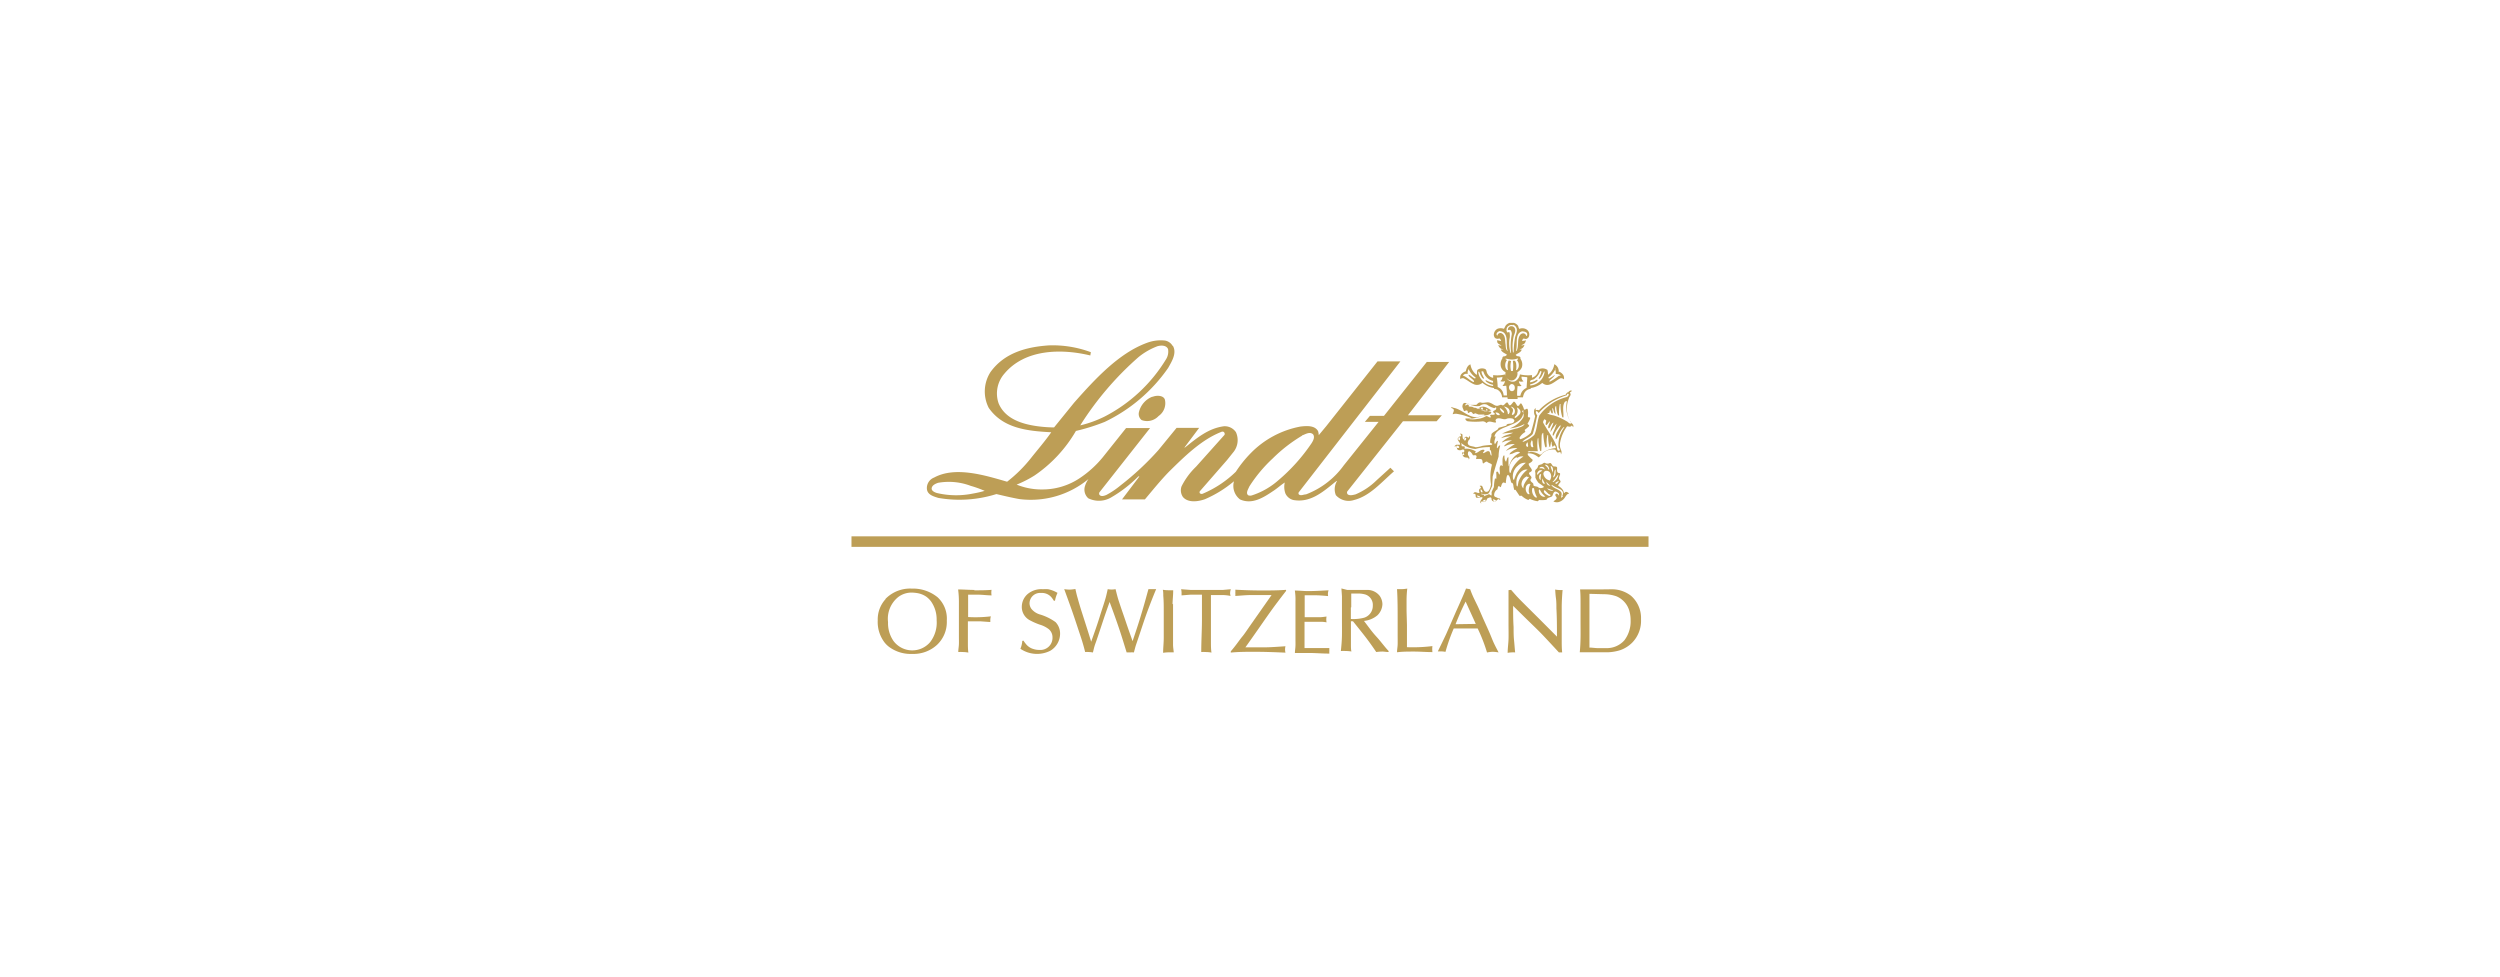<svg xmlns="http://www.w3.org/2000/svg" xmlns:xlink="http://www.w3.org/1999/xlink" viewBox="0 0 320 125"><defs><style>.cls-1{fill:none;}.cls-2{clip-path:url(#clip-path);}.cls-3,.cls-4{fill:#bd9e56;}.cls-3{fill-rule:evenodd;}</style><clipPath id="clip-path"><rect class="cls-1" x="108.99" y="41.33" width="102.02" height="42.34"/></clipPath></defs><title>Zeichenfläche 1 Kopie 11</title><g id="Ebene_1" data-name="Ebene 1"><g class="cls-2"><path class="cls-3" d="M150.12,44.25c.55.93-.12,2-.6,2.85A20.81,20.81,0,0,1,141.41,54a25.44,25.44,0,0,1-3.69,1.16,17.51,17.51,0,0,1-5.31,5.71,14.56,14.56,0,0,1-2.28,1.16,8.41,8.41,0,0,0,3.23.62,8.58,8.58,0,0,0,4.85-1.45,13.44,13.44,0,0,0,2.93-2.65l3-3.76h3.07L140.74,63a.32.32,0,0,0,0,.35c.23.25.62.11.88,0a10.51,10.51,0,0,0,1.8-1.21,36.15,36.15,0,0,0,4.85-4.52l2.33-2.85h2.89l-1.88,2.51h.07c1.52-1.21,3-2.47,5-2.72a1.73,1.73,0,0,1,1.52.76,2.45,2.45,0,0,1-.26,2.47l-.88,1.1-3.49,4a.26.26,0,0,0,0,.23.34.34,0,0,0,.39.07,13.71,13.71,0,0,0,4.23-2.81A15.17,15.17,0,0,1,160.1,58a12,12,0,0,1,6.35-3.4c.78-.09,1.82-.18,2.26.58a2.08,2.08,0,0,1,.09.52h0l.95-1.14,6.57-8.3h2.93L166.25,63a.24.24,0,0,0,0,.28c.25.23.62,0,.92,0A10.62,10.62,0,0,0,172,59.57L176.46,54l0,0h-1.76l.65-.77h1.8l5.48-6.9h2.86l-5.27,6.82v0h4.34l-.67.77-4.31,0-7.14,9a.35.35,0,0,0,.07.36c.28.2.69.07,1,0a8.63,8.63,0,0,0,2.7-1.81l1.76-1.6.46.46c-1.62,1.41-3.1,3.17-5.11,3.67a2.19,2.19,0,0,1-2.33-.62,2,2,0,0,1,.16-1.82c-.09,0-.16.09-.25.14C169.3,63,167.7,64.39,165.54,64a1.52,1.52,0,0,1-1-.82,2.47,2.47,0,0,1-.09-1.42c-.5.32-1,.78-1.5,1.1-1.22.82-2.68,1.76-4.22,1.07a2.18,2.18,0,0,1-.78-2.33l0,0a14.93,14.93,0,0,1-3.72,2.3c-.85.3-2.14.5-2.81-.28a1.5,1.5,0,0,1-.18-1.37,9.18,9.18,0,0,1,1.85-2.51l3.65-4.08a.31.31,0,0,0-.07-.34c-.11-.12-.3-.07-.43,0-2.49,1-4.62,3.1-6.61,5.06-1.09,1.12-2.08,2.35-3.08,3.54h-2.93L145.83,61c0-.07-.12,0-.14,0a16.66,16.66,0,0,1-3.53,2.71,3.08,3.08,0,0,1-2.86.07,1.49,1.49,0,0,1-.41-1.6,3,3,0,0,1,.44-.87,11.57,11.57,0,0,1-8.86,2.57c-1-.18-2-.42-2.93-.64a15.75,15.75,0,0,1-7.45.49c-.58-.19-1.41-.39-1.45-1.19a1.44,1.44,0,0,1,.92-1.41c2.72-1.48,6.51-.29,9.35.53A17.82,17.82,0,0,0,132,58.59c.85-1.07,1.78-2.14,2.56-3.26v0c-3-.16-6.16-.47-8-3.12a4.6,4.6,0,0,1,.24-4.61c1.78-2.44,4.57-3.19,7.43-3.39a14,14,0,0,1,5.4.87l-.07.42c-3.73-.9-8.37-.82-11,2.33a3.85,3.85,0,0,0-.74,3.79c.83,2,3,2.66,4.93,2.93a16.69,16.69,0,0,0,2.17.16l2.57-3.17c2.66-3,5.71-6.34,9.33-7.66a5,5,0,0,1,2.29-.29,1.39,1.39,0,0,1,1,.71m-1.91,0a8.67,8.67,0,0,0-2.47,1.41,39.85,39.85,0,0,0-7.46,8.74,14.8,14.8,0,0,0,3.1-1.12,19.85,19.85,0,0,0,7.88-7.34,1.84,1.84,0,0,0,.26-1.31c-.21-.48-.83-.5-1.29-.38m-.7,6.5c.5-.23,1.43-.21,1.59.37a2,2,0,0,1-.81,2.08,2,2,0,0,1-2.17.52,1,1,0,0,1-.35-1,2.82,2.82,0,0,1,1.74-2m19.14,5a19.43,19.43,0,0,0-3.74,2.9,18.3,18.3,0,0,0-3,3.59c-.14.34-.51.87-.14,1.14a.72.72,0,0,0,.49,0,9.56,9.56,0,0,0,3.32-1.89,23.29,23.29,0,0,0,4.3-4.79c.19-.31.44-.75.19-1.12-.43-.41-1,0-1.43.14m-42.32,6.48a7.91,7.91,0,0,0-4.26-.42c-.31.11-.74.29-.81.66s.37.55.64.64a10.71,10.71,0,0,0,4.66.07,13,13,0,0,0,1.48-.34,15.07,15.07,0,0,0-1.71-.62m70-20.43a1.91,1.91,0,0,0,.14.32,1,1,0,0,1,1,.12.76.76,0,0,1,.25.8.49.49,0,0,1-.3.34c-.16.09-.32-.07-.46,0a.77.77,0,0,0-.14.27c.14,0,.33,0,.49-.09a.72.72,0,0,1-.16.41c-.14.14-.3.16-.42.27a.88.88,0,0,0,.4-.09.76.76,0,0,1-.33.48,1.57,1.57,0,0,0-.3.14l0,0a1.08,1.08,0,0,1,.28,0c-.09.35-.5.46-.76.66,0,.11.16.16.28.2a.33.33,0,0,1,.28.09c.07.07,0,.21.07.28a1.2,1.2,0,0,1,.14,1.05,1.28,1.28,0,0,1-.57.61.93.93,0,0,1-.46,1,.7.7,0,0,1-.6,0,.87.87,0,0,1-.44-1,1.07,1.07,0,0,1-.64-.94,1.32,1.32,0,0,1,.23-.84.21.21,0,0,1,.21-.25c.16,0,.28-.09.37-.2-.25-.21-.64-.3-.78-.65.09-.07.21,0,.32,0-.09-.07-.26-.09-.35-.16a.8.8,0,0,1-.3-.45.9.9,0,0,0,.42.09c-.18-.14-.51-.21-.56-.49l0-.21.51.12a.57.57,0,0,0-.23-.34.63.63,0,0,1-.46,0c-.14-.09-.19-.14-.25-.41a.88.88,0,0,1,.46-.82,1.15,1.15,0,0,1,.83,0c.09-.12.14-.28.23-.42a1,1,0,0,1,.71-.38,1,1,0,0,1,.92.48m-.69-.14a.63.63,0,0,0-.6.11.52.52,0,0,0-.23.44.4.4,0,0,0,.16.41l0-.07c.07,0,.14,0,.21,0a1.85,1.85,0,0,1,0,.87,4.27,4.27,0,0,0,.14,1.78s.07,0,.07,0a8,8,0,0,1,.08-2.35.73.73,0,0,0-.14-.55.36.36,0,0,0-.35,0l0-.14a.47.47,0,0,1,.28-.35.53.53,0,0,1,.49.09c.3.28.14.75,0,1.07a5.78,5.78,0,0,0-.12,2.17s.07,0,.09,0a11.63,11.63,0,0,1,.17-1.87c.07-.43.39-.87.16-1.32a.68.68,0,0,0-.41-.35m-1.64.8a.56.56,0,0,0-.46.32.25.25,0,0,0,.09.28.59.59,0,0,1,.11-.23.44.44,0,0,1,.37-.11c.53.21.51.8.55,1.31.07.34,0,.8.3,1-.28-.71.09-1.69-.44-2.31a.8.8,0,0,0-.53-.23m2.86,0a.8.8,0,0,0-.57.43c-.3.62-.07,1.46-.28,2.1a.2.2,0,0,0,.12-.07c.3-.64,0-1.44.44-2a.48.48,0,0,1,.49-.18.44.44,0,0,1,.28.32s0,0,.07,0a.36.36,0,0,0,0-.39.72.72,0,0,0-.51-.18m-2,3.51c-.07,0-.21-.09-.21,0s.11.09.18.14a1.11,1.11,0,0,0-.14,1.09.33.33,0,0,0,.28.21,2.09,2.09,0,0,1,.07-1.23.8.8,0,0,1,.32.07,2.62,2.62,0,0,0,0,1.27c.07,0,.16,0,.23,0a4.82,4.82,0,0,0,0-1.3.54.54,0,0,1,.28,0l.12.27a2.42,2.42,0,0,1,0,.92c.16,0,.25-.18.32-.35a1,1,0,0,0-.21-.94l.14-.09s0-.09,0-.12l-.46.12a2.18,2.18,0,0,1-.92-.07m6.53,1.6a1.17,1.17,0,0,1,.64.46.82.82,0,0,1,.09.57.52.52,0,0,0-.44-.14c-.72.34-1.5,1.32-2.33.59a3,3,0,0,1-1.48.66l0,.11a1,1,0,0,0-.85.6,1.81,1.81,0,0,0-.14.48l-.69,0s0,.14,0,.21h-1.27c0-.07,0-.28-.14-.21h-.57a1.23,1.23,0,0,0-.63-1,1.06,1.06,0,0,0-.39-.07v-.12a2.83,2.83,0,0,1-1.5-.68,1,1,0,0,1-1,.23c-.51-.18-.92-.57-1.41-.8a.43.43,0,0,0-.41.11.7.7,0,0,1,.16-.68,1.14,1.14,0,0,1,.53-.32c.07-.34.23-.78.6-.89a2,2,0,0,0,.8,1.35c.07-.19,0-.46.09-.64a1,1,0,0,1,1-.11c.21.12.14.43.3.62a1,1,0,0,0,.71.5,2.46,2.46,0,0,0,0-.35,3.88,3.88,0,0,0,1.54-.09,1.6,1.6,0,0,0,.35.68.87.87,0,0,0,.9.21,1.18,1.18,0,0,0,.64-.89,4.36,4.36,0,0,0,1.55.09,1.68,1.68,0,0,0,0,.34,1.16,1.16,0,0,0,.7-.59l.19-.5a1.09,1.09,0,0,1,1.08.09,1.81,1.81,0,0,1,.07.62,2,2,0,0,0,.81-1.35,1,1,0,0,1,.57.89m-.39-.34a3,3,0,0,1-.92,1.14.13.13,0,0,0,.07.14,3.61,3.61,0,0,0,.74-.48H199v.07c-.16.3-.46.45-.66.68,0,0,0,.11,0,.16a7.69,7.69,0,0,0,1.2-.78.92.92,0,0,1,.23,0l-.07-.09c-.16-.14-.39-.11-.58-.16a.89.89,0,0,0-.11-.64m-11,0a.87.87,0,0,0-.14.64.14.14,0,0,1-.09,0,.54.54,0,0,0-.53.23h0c.51.14.87.64,1.36.82a.13.13,0,0,0,.07-.12c-.16-.25-.48-.41-.67-.66,0,0-.07-.12,0-.16.28.12.5.39.8.5,0,0,.07-.09.07-.14a2.57,2.57,0,0,1-.92-1.14m9.2.3a2.09,2.09,0,0,1-.74,1c-.16.18-.64.09-.56.46a2.12,2.12,0,0,0,.85-.34h.07a.18.18,0,0,1,0,.16,2.16,2.16,0,0,1-.92.44v.14a1.86,1.86,0,0,0,.85-.25,2,2,0,0,0,1-1.51.06.06,0,0,0-.09,0l-.28.57c-.09.11-.16.3-.33.34a0,0,0,0,1-.07-.06,2.74,2.74,0,0,0,.37-.83c0-.09-.12-.13-.16-.07m-7.38,0s-.11,0-.14,0a1.19,1.19,0,0,0,.21.62c0,.12.16.21.11.32-.23,0-.3-.25-.39-.38s-.14-.37-.25-.53c0,0-.07,0-.09.07a1.74,1.74,0,0,0,.28.78,2.18,2.18,0,0,0,1.61,1,.34.34,0,0,0,0-.16,1.93,1.93,0,0,1-.92-.44s-.07-.12,0-.16a2.7,2.7,0,0,0,.92.34c0-.07,0-.16,0-.23a1.68,1.68,0,0,1-1.11-.87l-.16-.37m2.45.74a3.82,3.82,0,0,1-.7.07l0,0a9.22,9.22,0,0,1,.11,1.12l0,.09a1.19,1.19,0,0,1,.76,1.08h.43a10.42,10.42,0,0,0-.09-1.25c-.16,0-.37.09-.48,0a1,1,0,0,0,.32-.59.79.79,0,0,1-.6,0,.63.63,0,0,0,.23-.28c0-.09.09-.23,0-.29m3.21.07-.72-.07a.62.62,0,0,0,.26.59.89.89,0,0,1-.6,0c0,.25.18.41.34.6a1,1,0,0,1-.5,0,7.91,7.91,0,0,0-.07,1.25,1.24,1.24,0,0,0,.42,0,1.33,1.33,0,0,1,.79-1l.09-1.25m-2,.75a.49.49,0,0,0-.28.21.5.5,0,0,0,0,.48.34.34,0,0,0,.33.23.39.39,0,0,0,.3-.18.62.62,0,0,0,0-.52.39.39,0,0,0-.37-.21m7.68.94c-.07.07-.23.09-.18.21.21.27-.14.48-.16.71a3.37,3.37,0,0,0,.2,2.95c.11.14.23.25.35.41a.34.34,0,0,1,0,.3c-.07-.07-.09-.23-.19-.2-.16.23-.39.09-.58.09a5,5,0,0,0-.88,2,1.68,1.68,0,0,0,0,.75l.09.27a.58.58,0,0,1,0,.58h0c0-.09,0-.32-.16-.3s-.25.12-.35,0-.14-.21-.23-.32a2,2,0,0,0-1.59.46,4.92,4.92,0,0,1-.51.54,5,5,0,0,0-.46-.31,1.71,1.71,0,0,0-.92-.21c-.09.07,0,.18,0,.23a5.45,5.45,0,0,0,.6.59c0,.25-.32.39-.51.5,0,.3.3.5.39.76s-.25.3-.35.43c0,.32.5.46.25.75a.24.24,0,0,0,0,.32c.09.16.39.23.3.48.14.25.51.09.69.34a.68.68,0,0,0,.69-.11,6.83,6.83,0,0,0-.69-.5,2.64,2.64,0,0,1-.42-.69c0-.18,0-.41,0-.62a.39.39,0,0,1,.07-.43.65.65,0,0,0,.28-.46c.12-.14.32-.14.46-.2s.28-.25.44-.16a.58.58,0,0,0,.6,0c.28,0,.25.45.57.45.11,0,.3,0,.35.12s-.07.48.09.64.25,0,.3.16-.25.5-.09.76c.09.09.18.2.14.31s-.3.28-.28.48c.3.21.71.5.71.94.09,0,.14-.14.26-.16s.25.07.37.16a.12.12,0,0,1,0,.09c-.23,0-.33.25-.44.38a1.38,1.38,0,0,1-.92.69,1,1,0,0,1-.6-.09c.14-.16.51-.27.38-.57-.07-.09-.21-.23-.1-.36s.19-.07.28,0,.09.11.14.16,0-.18,0-.25a.89.89,0,0,0-.42-.25c-.28,0-.32.34-.42.55s-.65.16-.74.5A3.47,3.47,0,0,1,197,64l-.16.16a3.09,3.09,0,0,1-1-.3c-.09,0-.14.09-.21.14a2.4,2.4,0,0,1-.87-.55c-.12,0-.28.07-.32-.07l-.46-.69c-.21.11-.18-.16-.23-.28s0-.62-.3-.62c-.13-.34-.13-.77-.41-1-.12,0-.14.14-.18.21a5.26,5.26,0,0,0-.12.84c-.14,0-.28-.18-.42,0s-.14.35-.21.48-.19-.16-.3-.09a.58.58,0,0,0-.12.38.89.89,0,0,0-.44.78c0,.24.28.23.43.34s.3,0,.35.18V64c-.09,0-.18-.18-.3-.09s-.3.32-.51.28a.34.34,0,0,1-.3-.25c0-.09,0-.23-.14-.28a1,1,0,0,0-.44.18.54.54,0,0,1-.28.39.25.25,0,0,1-.25,0c-.07-.07-.14-.09-.21,0s0,.12,0,.21a.2.2,0,0,1-.12-.18c0-.21.21-.36.3-.55-.14-.16-.37,0-.54,0s-.21,0-.25,0c-.21-.14,0-.48-.25-.5l-.16,0a.27.27,0,0,1,.23-.21c.21,0,.32.14.56.09,0-.14-.12-.32,0-.48s.19-.07.19-.18-.14-.18-.16-.23a.36.36,0,0,1,.3,0c.18.27.21.89.71.73.23-.12.28-.39.37-.59l.07-.34a6,6,0,0,1,.12-2.51c-.16-.21-.47-.21-.63-.41-.21,0-.34.18-.5.25-.14-.16,0-.48-.28-.57a2.64,2.64,0,0,0-.6,0c-.07-.14.12-.29,0-.43s-.3,0-.44-.07a1,1,0,0,0-.39-.48c-.18-.07-.23.11-.23.23-.1.32.39.55.09.8,0-.09,0-.21-.14-.23s-.44,0-.55-.18c-.3-.32.43-.62,0-.87-.18,0-.35.16-.53.09a.27.27,0,0,1-.28-.23c0-.09,0-.23-.1-.25s-.14,0-.21,0,.14-.16.21-.21h.49c.09-.36-.58-.62-.14-1,.07-.09.3,0,.28-.25l-.14-.16a.3.3,0,0,1,.32.11c0,.23,0,.48.12.64.09-.12.14-.32.32-.37s.35.3.42,0a.21.21,0,0,0,0-.12c.07,0,.07.12.11.16a.5.5,0,0,1-.21.44l-.09.27c0,.53.64.42,1,.6a3.67,3.67,0,0,0,.88-.18c.39-.07.8-.09,1.22-.14.12-.21-.16-.16-.23-.28a1.94,1.94,0,0,1,.19-.89c-.12,0,0-.16,0-.23.23-.29.6-.38.85-.64,0-.09,0-.11.09-.14l.95-.27c0-.14.09-.16.18-.21.3-.07.72,0,.84-.41,0-.14-.14-.23-.23-.28a1.51,1.51,0,0,0-.71,0c-.42.25-.83-.16-1.29,0a.31.31,0,0,0-.18.23c0,.12.14.19,0,.28-.39,0-.85-.32-1.15.07a.7.7,0,0,0-.5-.23,8.42,8.42,0,0,1-1.85,0c-.14,0-.3-.12-.35-.25s0-.09.09-.12l.7,0,0,0-.09-.07a7.83,7.83,0,0,0-1.89-.53,1.22,1.22,0,0,0-.44.07c0-.21.32-.54,0-.73l-.23-.11c0-.07.21-.07.3,0,1.08.18,1.84,1.21,3,1.22a4.16,4.16,0,0,0,1-.28c0-.09-.18-.07-.28-.07l-.48,0-.42-.16c-.09,0-.18.14-.28.07s-.16-.25-.3-.25-.21.14-.32.14,0-.32-.21-.32-.32.18-.37,0-.25-.44-.14-.69a.31.31,0,0,1,.28-.28,1.58,1.58,0,0,1,.71.25l.76,0c.16-.14.3-.34.55-.31.42.16.87-.16,1.29.09.3.09.53.39.9.34l.42-.14.21.09c.21,0,.32-.28.53-.37s.21.57.53.3l.35-.41c.16,0,.23.18.32.3s.12.32.3.23.16-.37.37-.28a2.44,2.44,0,0,1,.33.74c.16.16.44-.32.5.09s0,.55,0,.8.37,0,.28.3a3.36,3.36,0,0,1-.32.62c0,.14.3.18.16.37a4.63,4.63,0,0,1-.51.43c-.07.11.16.23,0,.32a1.82,1.82,0,0,0-.67.68c0,.09,0,.18.11.21a3.38,3.38,0,0,0,1.32-.82,22.06,22.06,0,0,0,.56-2.15,1,1,0,0,1-.07-.89s.09-.09.16-.07-.12.16,0,.23a.42.42,0,0,1,.39,0,7.18,7.18,0,0,1,3.42-2c.07-.13.16-.29.35-.32A.46.46,0,0,1,201,50a.24.24,0,0,1,.18,0m-.48.37a.35.35,0,0,0-.16.22,8.66,8.66,0,0,0-2.13,1,7.9,7.9,0,0,0-1.46,1.28l-.07-.09c-.07-.07-.14-.18-.25-.14s0,.39.14.53c-.19.8-.33,1.62-.58,2.37-.35.46-.94.57-1.32,1,0,0,.09,0,.14,0a4.28,4.28,0,0,0,1.38-.87c.37-.78.35-1.69.65-2.49a6.27,6.27,0,0,1,3.46-2.35.43.43,0,0,0,.3-.32.12.12,0,0,0-.12-.11m-.35,1c-.39.52-.19,1.23-.21,1.85l0,.16c-.07.07-.14,0-.16-.07a5.3,5.3,0,0,1-.21-1.63s-.07,0-.09,0a5.08,5.08,0,0,0-.09,1.46s-.12,0-.14,0a3.08,3.08,0,0,1-.23-1.17s-.07,0-.09,0c-.14.32,0,.66,0,1l0,0c-.26-.19-.23-.5-.35-.78-.14.13,0,.36,0,.52s0,.18-.09.18-.16-.25-.23-.39-.07.21-.13.3-.26,0-.23.11a2.8,2.8,0,0,0,.78.23,7.39,7.39,0,0,1,1.66.75c.21.07.37.43.62.25,0-.14-.14-.23-.21-.34a3.6,3.6,0,0,1-.37-2.47s0-.07-.07,0m-12.74.28c-.11,0-.21.14-.18.25s.16-.16.35-.09,0,.14.09.21.39,0,.56.12.37,0,.48.18l.23,0,.51.21,1,.18a.11.11,0,0,1,.09.14c-.24.32-.65.3-1,.36a7.28,7.28,0,0,1-1.84.43l-.07,0a3,3,0,0,0,1.1,0,2.81,2.81,0,0,0,1.06-.31c.23-.19.39.13.62.11s-.07-.18,0-.29.33,0,.49-.07c.32-.11-.14-.21-.12-.37s.3-.16.37-.32,0-.21,0-.25-.14.11-.23.11a2.79,2.79,0,0,1-.92-.44.9.9,0,0,0-.92.16,1.86,1.86,0,0,1-.95-.07c-.25,0-.44-.3-.7-.23m5.63.4,0,0,.21.25c.17.27-.09.55-.09.8h0a.33.33,0,0,0,.33-.21.64.64,0,0,0,0-.54.71.71,0,0,0-.49-.32m-.87,0a1.39,1.39,0,0,1,.5.78c0,.07,0,.19.07.19s.12-.12.16-.21a.56.56,0,0,0-.14-.5,1,1,0,0,0-.6-.26m1.68.12a1,1,0,0,1,0,.85c0,.16-.28.23-.28.41s.23,0,.32-.09c.23-.2.53-.43.39-.78a.86.86,0,0,0-.42-.39m-2.08.11s-.12,0-.12,0a1,1,0,0,0,.49.59s.07,0,.07-.12-.28-.34-.44-.48m2.89.23,0,.32c-.07,1.14-1.39,1.46-2.19,1.82-.6.23-1.36.55-1.5,1.23,0,.07.09,0,.14,0,0,.32-.28.66-.07,1a4.41,4.41,0,0,1,.25-.39s.09-.09.12,0l-.09.46c0,.16-.09.34,0,.45.09-.09.14-.25.28-.34s.09,0,.09.07a5,5,0,0,0-.19,1.32l-.39,1.28L191.06,61,191,62.21l-.4.87c-.25.3-.72.16-1,.11,0,0,0,0,0,.07l.32.07c.14,0,0,.13,0,.2l.56-.23c.19-.14.28.16.44.11a3.12,3.12,0,0,0,0-.43l.3-.64a5.82,5.82,0,0,1,.14-1.12c.07,0,.07.09.16.07a4.36,4.36,0,0,0,0-.76c0-.07,0-.16.14-.16s.14.3.28.38c.16-.36-.16-.84.16-1.19.1-.07.14.12.24.07,0-.41-.09-.94.11-1.3,0,0,.09-.07.12,0,0,.25,0,.59.21.77l.12-.37c0-.09.09-.21.18-.21,0,.23,0,.48,0,.71s0,.38.09.5A2.41,2.41,0,0,1,194,58.3c.19-.16.39-.23.57-.39-.37-.21-.73.07-1.06.18-.1,0-.24.09-.3.07a.7.7,0,0,1,.33-.37c.21-.18.48-.28.69-.43l0,0a2.18,2.18,0,0,0-1.41.34s0,0,0-.07a5.92,5.92,0,0,1,1.08-.78,2.21,2.21,0,0,0-1.15.21c-.07,0-.18.16-.21,0a2.57,2.57,0,0,1,1-.68v0a2.13,2.13,0,0,0-1.2.23s-.11,0-.11,0a3.39,3.39,0,0,1,1.2-.75,3.84,3.84,0,0,0-1.29.23s-.07,0,0,0c.44-.44,1.06-.44,1.53-.7-.47,0-.95.07-1.41.11a8.71,8.71,0,0,1,2-.69c.32-.14.74-.21.88-.54a4.77,4.77,0,0,1-1.94.57A3.28,3.28,0,0,0,195,53.39a.78.78,0,0,0-.19-.76m-3.32.16c-.07,0-.07.07,0,.14a.36.36,0,0,0,.35.21c.07,0,.14,0,.12-.11a.56.56,0,0,0-.41-.23m6.18.85a.52.52,0,0,0-.21.44c.53,1,1.28,1.92,1.72,3,.09.16,0,.41.19.57a.18.18,0,0,0,.19,0c.09-.16-.09-.27-.12-.38a3.69,3.69,0,0,1,.72-2.56s0-.12,0-.09c-.53.41-.62,1-1,1.55,0,0-.07,0-.09,0-.07-.64.38-1.1.63-1.64v-.09h-.07a4.81,4.81,0,0,0-.83,1.3h-.09c-.07-.09,0-.2,0-.3a11.43,11.43,0,0,0,.48-1.23,5.78,5.78,0,0,0-.78,1.1s0,0,0-.07c0-.41.3-.75.37-1.17-.28.16-.35.5-.53.73,0,0-.12,0-.12,0-.09-.34.19-.57.19-.89h0c-.19.14-.26.41-.47.5-.16-.14,0-.36,0-.57,0,0,0-.09-.07-.07m-.49,1.83c-.07.71,0,1.42-.07,2.1,0,.07-.11,0-.14,0a6.1,6.1,0,0,1-.23-1.6s0,0-.07,0a5,5,0,0,0,0,1.64l-.07,0-.92,0a.45.45,0,0,0-.3.09c.09.12.28,0,.42,0a2.34,2.34,0,0,1,1,.28c.3.25.46-.23.72-.32a3.65,3.65,0,0,1,1.45-.45.47.47,0,0,0-.11-.3c-.16-.14-.18.16-.3.14a1.36,1.36,0,0,1-.12-.64.09.09,0,0,0-.07,0l-.12.66s-.07,0-.09,0a5.3,5.3,0,0,1-.16-1.46s-.07-.09-.09-.07a3.83,3.83,0,0,0-.1,1.31c0,.11,0,.25-.09.27s-.12-.11-.14-.18a8,8,0,0,1-.21-1.67c-.11,0-.14.14-.14.2M186.86,56a.34.34,0,0,0-.16,0,.38.38,0,0,0,0,.32.13.13,0,0,0,.16,0c0-.11.07-.25,0-.36m.67.09a.23.23,0,0,0-.11.25s0,.12.11.09.12-.16.14-.25-.07-.14-.14-.09m8.51.38a.69.69,0,0,0,0,.78s.18.07.23,0a2.53,2.53,0,0,1-.09-.62c0-.09-.07-.32-.19-.16m-.48.22a.4.4,0,0,0-.16.41.23.23,0,0,0,.21.14c.09-.09,0-.29,0-.46s0-.11-.09-.09m-8.45.1c0,.07.07.14.09.21s-.09.09,0,.14.28,0,.35.07,0,.21,0,.27a2.31,2.31,0,0,1,1.45.35l-.12.21h0c.44,0,.72-.55,1.2-.41.09.14-.18.25-.16.41.25,0,.44-.28.69-.25s.19.37.32.53a.06.06,0,0,0,.09,0l-.09-.62c-.23,0-.09-.3-.14-.43a6,6,0,0,0-1.83.24,3.24,3.24,0,0,1-1.17-.32c-.26-.09-.44-.32-.7-.42m-.5.32a.13.13,0,0,0-.09.14.23.23,0,0,0,.25.16.12.12,0,0,0,.12-.14.28.28,0,0,0-.28-.16m.8.85a.17.17,0,0,0-.12,0,.3.3,0,0,0,.07.32s.14.09.18,0l-.14-.36m6.8.67a1.66,1.66,0,0,0-.9,1.51c0,.16,0,.39.09.5.12,0,.12-.2.17-.31A4.06,4.06,0,0,1,195,58.44a.93.93,0,0,0-.76.16m0,1.05a1.78,1.78,0,0,0-.56,1.69s.07.11.12.07a7,7,0,0,1,.35-.87,5.9,5.9,0,0,1,1.16-1.3,1.26,1.26,0,0,0-1.06.41m3.48-.16.3.3c.12.09.12.3.26.35a.64.64,0,0,0-.14-.46.45.45,0,0,0-.42-.19m.76.14c0,.28.18.55.23.85.07,0,0-.14.07-.2,0-.25,0-.53-.3-.64m-1.18.14c-.09,0-.25,0-.25.18l0,0a.71.71,0,0,1,.67.16l-.07-.21a.43.43,0,0,0-.37-.16m-2.42.5a1.79,1.79,0,0,0-.76,1.69c0,.11,0,.32.14.32l.12-.6a3.33,3.33,0,0,1,1.16-1.55.91.91,0,0,0-.65.14m4.2-.13c-.14.14-.11.34-.14.52s-.14.32-.14.48c.37-.18.3-.64.32-1h0m-2.14.14a.61.61,0,0,0-.23.36c0,.07,0,.16.07.14a1.42,1.42,0,0,1,.6-.5.35.35,0,0,0-.44,0m.87,0a.44.44,0,0,0-.3.38,1,1,0,0,0,.63.8c.07,0,.21.14.23,0a.86.86,0,0,0,0-.94.55.55,0,0,0-.56-.23m-.6.43s-.07,0-.12,0a.49.49,0,0,0-.11.44.32.32,0,0,0,.18.3l0-.37.07-.39m2.19.07c-.28.3-.44.66-.74.94a.13.13,0,0,0,.13,0,1.31,1.31,0,0,0,.63-1h0m-4,.27a1.07,1.07,0,0,0-.7.8.75.75,0,0,0,.21.75V62.5c0-.57.4-1,.72-1.44a.39.39,0,0,0-.23,0m2,.16a.55.55,0,0,0,0,.59.19.19,0,0,0,.28.07,1.85,1.85,0,0,1-.32-.66m1.62.64v0c.07,0,.11.09.18.07a.89.89,0,0,0,.3-.37,1.64,1.64,0,0,0-.49.28m-1.08-.19c-.05.07,0,.14,0,.21a.5.5,0,0,0,.35.3s.14,0,.16,0a1.66,1.66,0,0,1-.48-.43l0,0m-2.2.18a.56.56,0,0,0-.48.43.9.9,0,0,0,.25.89s.14.07.21,0l-.09-.25a1.67,1.67,0,0,1,.21-1,.06.06,0,0,0-.09,0m2.79.09v.07c.32.41.88.45,1.22.85.16.23,0,.5,0,.73a.74.74,0,0,0,.25-.21c-.16,0,0-.21,0-.34,0-.53-.64-.64-1-.85-.16-.07-.3-.18-.44-.25m-2.49.41a1.15,1.15,0,0,0,.37,1.17s.18.07.23,0a3.24,3.24,0,0,1-.37-1.07c0-.09-.16-.18-.23-.07m1.9,0v0a.66.66,0,0,0,.42.28c.11,0,.28.09.35,0-.26-.11-.51-.18-.76-.28m-8.51.13c-.07.07,0,.16,0,.25a.15.15,0,0,0,.23.11.45.45,0,0,0-.21-.36m7.41.15a.8.8,0,0,0,.46.75.37.37,0,0,0,.37,0,2.18,2.18,0,0,1-.69-.85c-.07-.07-.14,0-.14.09m.8,0c0-.07-.16,0-.16.07,0,.28.33.46.56.58s.25,0,.32-.07l-.28-.14-.44-.44m-8.68.61c-.09.09,0,.18.09.2a.19.19,0,0,0,.26,0c0-.11-.23-.13-.35-.16m2.06.48c-.07,0,0,.14,0,.16a.27.27,0,0,0,.28.11s.09,0,.07-.09a.92.92,0,0,0-.36-.19m-1,.07a.41.41,0,0,0-.35.16.2.2,0,0,0,.21.09.26.26,0,0,0,.16-.18l0-.07M212.4,70H107.62a13,13,0,0,1,0-1.35H212.39V70M189.81,52.41l0-.07v-.06c0-.09,0-.1,0-.1s0,0-.15,0-.13.06-.13.06l.08.1a.28.28,0,0,0,.18.09m.55.08s.12,0,.13,0l-.09-.08a.56.56,0,0,0-.15-.09v.21s0,0,.12,0m-.86-.43c.48-.21.94.12,1.34.37,0,0,.12,0,.09,0a1.32,1.32,0,0,1-.49.15h-.14l-.22,0-.09,0-.35-.14-.28-.23c-.07-.09.09-.11.14-.16"/><path class="cls-4" d="M113.35,76.65a4.42,4.42,0,0,1,3.36-1.31A5,5,0,0,1,120,76.44a3.71,3.71,0,0,1,1.19,3,4,4,0,0,1-1.25,3.1,4.44,4.44,0,0,1-3.18,1.16,4.64,4.64,0,0,1-2.85-.82,3.21,3.21,0,0,1-.66-.61,4.32,4.32,0,0,1-.9-2.86,3.85,3.85,0,0,1,1-2.72m1,5.33a3,3,0,0,0,4.71.17,4.08,4.08,0,0,0,.83-2.81,4,4,0,0,0-.71-2.39,3,3,0,0,0-.61-.61,2.9,2.9,0,0,0-1.14-.46,5.22,5.22,0,0,0-.74-.07,2.81,2.81,0,0,0-1.74.59,3.56,3.56,0,0,0-1.28,3.19,4,4,0,0,0,.68,2.39"/><path class="cls-4" d="M124.71,75.56c.74,0,1.47,0,2.21-.06a2.1,2.1,0,0,0,0,.71c-.54,0-1.07-.08-1.62-.09h-1.38c0,.44,0,.9,0,1.34s0,1,0,1.52a16.06,16.06,0,0,0,2.91-.09,2,2,0,0,0-.07.41s0,.18,0,.32l-1.26-.09c-.54,0-1.07,0-1.61,0,0,.91,0,1.82,0,2.75,0,.41,0,.83.06,1.25a4.53,4.53,0,0,0-.67-.07,5.7,5.7,0,0,0-.62,0c0-.34.07-.67.08-1s0-.64,0-1c0-.83,0-1.66,0-2.5,0-.59,0-1.19,0-1.78a12.45,12.45,0,0,0-.1-1.73c.7,0,1.39.06,2.09.06"/><path class="cls-4" d="M131,82c.1.15.19.28.3.41a1.87,1.87,0,0,0,1,.67,2.26,2.26,0,0,0,.74.11,1.55,1.55,0,0,0,1.68-1.6,1.36,1.36,0,0,0-.48-1.06,3.49,3.49,0,0,0-1.16-.58,8.63,8.63,0,0,1-1.34-.6,1.92,1.92,0,0,1-.95-1.67,2.18,2.18,0,0,1,.71-1.61,2.73,2.73,0,0,1,2-.65,4.36,4.36,0,0,1,.66,0,3.7,3.7,0,0,1,1.2.47,4,4,0,0,0-.32,1h-.15a3.62,3.62,0,0,0-.3-.43,1.6,1.6,0,0,0-1.33-.56,1.35,1.35,0,0,0-1.48,1.31,1.25,1.25,0,0,0,.26.75,2.22,2.22,0,0,0,1,.67,6.7,6.7,0,0,1,2.07,1,2.12,2.12,0,0,1,.58,1.52,2.54,2.54,0,0,1-1.26,2.15,3.77,3.77,0,0,1-3.82-.26,2.92,2.92,0,0,0,.24-1Z"/><path class="cls-4" d="M137.93,76.52c.22.83.48,1.64.74,2.45.34,1.06.68,2.11,1,3.17.25-.71.5-1.4.74-2.11s.38-1.19.57-1.78.39-1.17.56-1.78c.09-.34.17-.7.25-1.06a2.54,2.54,0,0,0,1,0c.13.52.26,1.06.43,1.57s.33,1,.5,1.48.44,1.29.66,1.93.4,1.12.59,1.68c.4-1.19.8-2.37,1.15-3.57.31-1,.59-2.05.88-3.09,0,0,.31,0,.49,0l.5,0c-.18.42-.35.84-.52,1.27s-.36.93-.54,1.41c-.47,1.26-.87,2.54-1.31,3.83l-.24.71c-.09.3-.16.58-.24.88a3.7,3.7,0,0,0-.5,0l-.43,0c-.29-.93-.57-1.87-.88-2.8-.41-1.23-.85-2.44-1.3-3.66-.3.84-.6,1.69-.88,2.54s-.55,1.66-.83,2.48c-.08.23-.17.46-.24.7s-.12.5-.19.75a2.72,2.72,0,0,0-.52-.06,3.24,3.24,0,0,0-.47,0c-.11-.44-.23-.88-.36-1.31s-.36-1.11-.54-1.65c-.27-.82-.54-1.64-.83-2.46s-.63-1.75-.95-2.63a4.78,4.78,0,0,0,.7.06,5.26,5.26,0,0,0,.73-.08c.08.36.16.72.26,1.07"/><path class="cls-4" d="M150.15,77.28c0,.43,0,.85,0,1.28,0,.77,0,1.55,0,2.32,0,.55,0,1.08,0,1.62,0,.34.06.67.09,1-.23,0-.46,0-.68,0a4.77,4.77,0,0,0-.68.06c0-.64.08-1.28.08-1.93s0-1.39,0-2.09c0-.42,0-.84,0-1.28,0-.66,0-1.33-.06-2,0-.26,0-.52-.06-.77a4.46,4.46,0,0,0,.67.06,6.2,6.2,0,0,0,.66,0c0,.6-.07,1.21-.09,1.8"/><path class="cls-4" d="M157.45,75.89a1.64,1.64,0,0,0,.06.39,5.43,5.43,0,0,0-1.32-.11H155c0,.6,0,1.2,0,1.8s0,1.4,0,2.1,0,1.4,0,2.1c0,.46,0,.9.07,1.36a4.25,4.25,0,0,0-.72-.07,5,5,0,0,0-.59,0c0-1.32.08-2.65.09-4,0-1.12,0-2.22,0-3.34-.5,0-1,0-1.49,0l-1.12.09c0-.1,0-.26,0-.36a2,2,0,0,0-.06-.43l1.2.09c.42,0,.84,0,1.27,0h1.64q.63,0,1.26,0l1-.09a1.33,1.33,0,0,0-.09.44"/><path class="cls-4" d="M164.63,75.62c-.66.85-1.32,1.71-1.95,2.59s-1.08,1.54-1.62,2.31-1.09,1.56-1.65,2.34c.8,0,1.61,0,2.4,0s1.82-.08,2.73-.14a1.66,1.66,0,0,0,0,.82c-1.31-.06-2.63-.11-4-.11-1,0-2,0-3,.1v-.16c.26-.3.5-.6.74-.92s.51-.7.76-1,.56-.77.83-1.16l2.89-4.12c-.9,0-1.81,0-2.71,0-.64,0-1.29.08-1.93.11a2.23,2.23,0,0,0,0-.39,2.16,2.16,0,0,0,0-.41c1.11.06,2.21.1,3.32.1s2.11,0,3.16-.08Z"/><path class="cls-4" d="M167,79h2c.26,0,.54-.06.8-.08a2,2,0,0,0,0,.74,5.06,5.06,0,0,0-.56-.07c-.3,0-.59,0-.9,0h-.65c-.24,0-.48,0-.71,0v3.36c.73,0,1.45,0,2.18,0l1,0a1.71,1.71,0,0,0,0,.33,2,2,0,0,0,0,.38c-.89,0-1.78-.08-2.68-.08-.58,0-1.15,0-1.73,0,0-.31.06-.6.07-.92s0-.54,0-.8,0-.66,0-1c0-.83,0-1.66,0-2.51,0-.44,0-.89,0-1.34a7.77,7.77,0,0,0-.08-1.42c.56,0,1.13.07,1.69.07.89,0,1.76-.06,2.63-.1a1.37,1.37,0,0,0-.06.74c-.58-.06-1.16-.1-1.74-.11H167Z"/><path class="cls-4" d="M172.44,75.51h2.2l.42,0a2,2,0,0,1,1.54.76,1.91,1.91,0,0,1,.35,1.07,2.1,2.1,0,0,1-.64,1.42,3.19,3.19,0,0,1-1.72.72c.52.68,1,1.37,1.58,2s1,1.24,1.57,1.85v.13c-.27,0-.54-.06-.81-.06a5.8,5.8,0,0,0-.77.06c-.42-.62-.84-1.22-1.29-1.81s-1.12-1.42-1.69-2.13l-.26,0c0,.67,0,1.36,0,2,0,.34,0,.67,0,1s0,.58.06.87a4.55,4.55,0,0,0-.7-.06,6.19,6.19,0,0,0-.65,0c.07-.67.13-1.33.14-2s0-1.39,0-2.1v-1c0-.64,0-1.28,0-1.91l-.07-1Zm.47,2.26c0,.48,0,1,0,1.46a5.44,5.44,0,0,0,1.69-.16,1.59,1.59,0,0,0,1.12-1.56,1.39,1.39,0,0,0-1.09-1.45,3.31,3.31,0,0,0-.83-.09c-.28,0-.56,0-.84,0,0,.58,0,1.16,0,1.75"/><path class="cls-4" d="M180.09,80c0,1,0,1.89,0,2.84a20.4,20.4,0,0,0,3.26-.14,3.25,3.25,0,0,0,0,.77c-.79,0-1.56-.07-2.35-.07s-1.45,0-2.18.09c0-.33.07-.66.08-1s0-.91,0-1.37,0-1.14,0-1.71c0-1.33,0-2.67-.08-4,0,0,.39,0,.64,0a5.39,5.39,0,0,0,.67-.07,13.06,13.06,0,0,0-.09,1.49c0,.47,0,.93,0,1.4Z"/><path class="cls-4" d="M188.18,75.42c.11.32.24.64.38.95s.36.75.55,1.14.48,1.09.72,1.63.55,1.21.81,1.81.4,1,.61,1.44.38.75.57,1.12a4.88,4.88,0,0,0-.75-.08,4,4,0,0,0-.73.09,21.55,21.55,0,0,0-1.2-3.08l-1.4,0c-.56,0-1.11,0-1.66,0a23.18,23.18,0,0,0-1.06,3,2.6,2.6,0,0,0-.5-.06l-.48,0c.36-.74.73-1.49,1.08-2.24l1.12-2.56c.27-.63.56-1.24.83-1.87.21-.46.4-.91.58-1.38Zm.72,4.44L187.6,77c-.22.44-.44.89-.64,1.34s-.43,1-.65,1.56Z"/><path class="cls-4" d="M193.42,75.5l.64.73c.42.46.87.9,1.31,1.34l1.7,1.69,2.22,2.23c0-1.21,0-2.42-.07-3.61,0-.44,0-.88-.06-1.31s-.07-.73-.1-1.11a2.7,2.7,0,0,0,.48.06,2.74,2.74,0,0,0,.47,0c-.06.7-.1,1.38-.11,2.07,0,.92,0,1.85,0,2.77,0,.52,0,1,0,1.56s0,1.07.06,1.59h-.42c-.67-.73-1.34-1.45-2-2.15s-1.64-1.62-2.46-2.43l-1.4-1.38c0,.9,0,1.81.06,2.71,0,.58,0,1.16.06,1.73s.08,1,.14,1.52a2.86,2.86,0,0,0-.47,0,2.37,2.37,0,0,0-.49.06c0-.58.09-1.16.11-1.73s0-1.32,0-2c0-.38,0-.76,0-1.15q0-1,0-1.95c0-.4,0-.8,0-1.2Z"/><path class="cls-4" d="M206,75.43l.51,0a4,4,0,0,1,2.26.83,3.77,3.77,0,0,1,1.28,3,4,4,0,0,1-1.13,3,4.08,4.08,0,0,1-1.5.95,6,6,0,0,1-1.56.28c-.34,0-.68,0-1,0l-1.44,0c-.4,0-.8,0-1.21,0,.06-.61.09-1.24.1-1.87s0-1.4,0-2.11,0-1.46,0-2.19,0-1.25-.06-1.88c.4,0,.8,0,1.2,0,.57,0,1.14,0,1.72,0Zm-2.55.58c0,.93,0,1.86,0,2.79s0,1.6,0,2.4c0,.35,0,.72,0,1.07s0,.41,0,.62c.34,0,.68.06,1,.07h.66l.67,0a3,3,0,0,0,2.14-1,4,4,0,0,0,.8-2.56,4.13,4.13,0,0,0-.13-1.07,2.87,2.87,0,0,0-1.68-2,4.81,4.81,0,0,0-1.59-.27Z"/></g></g></svg>
